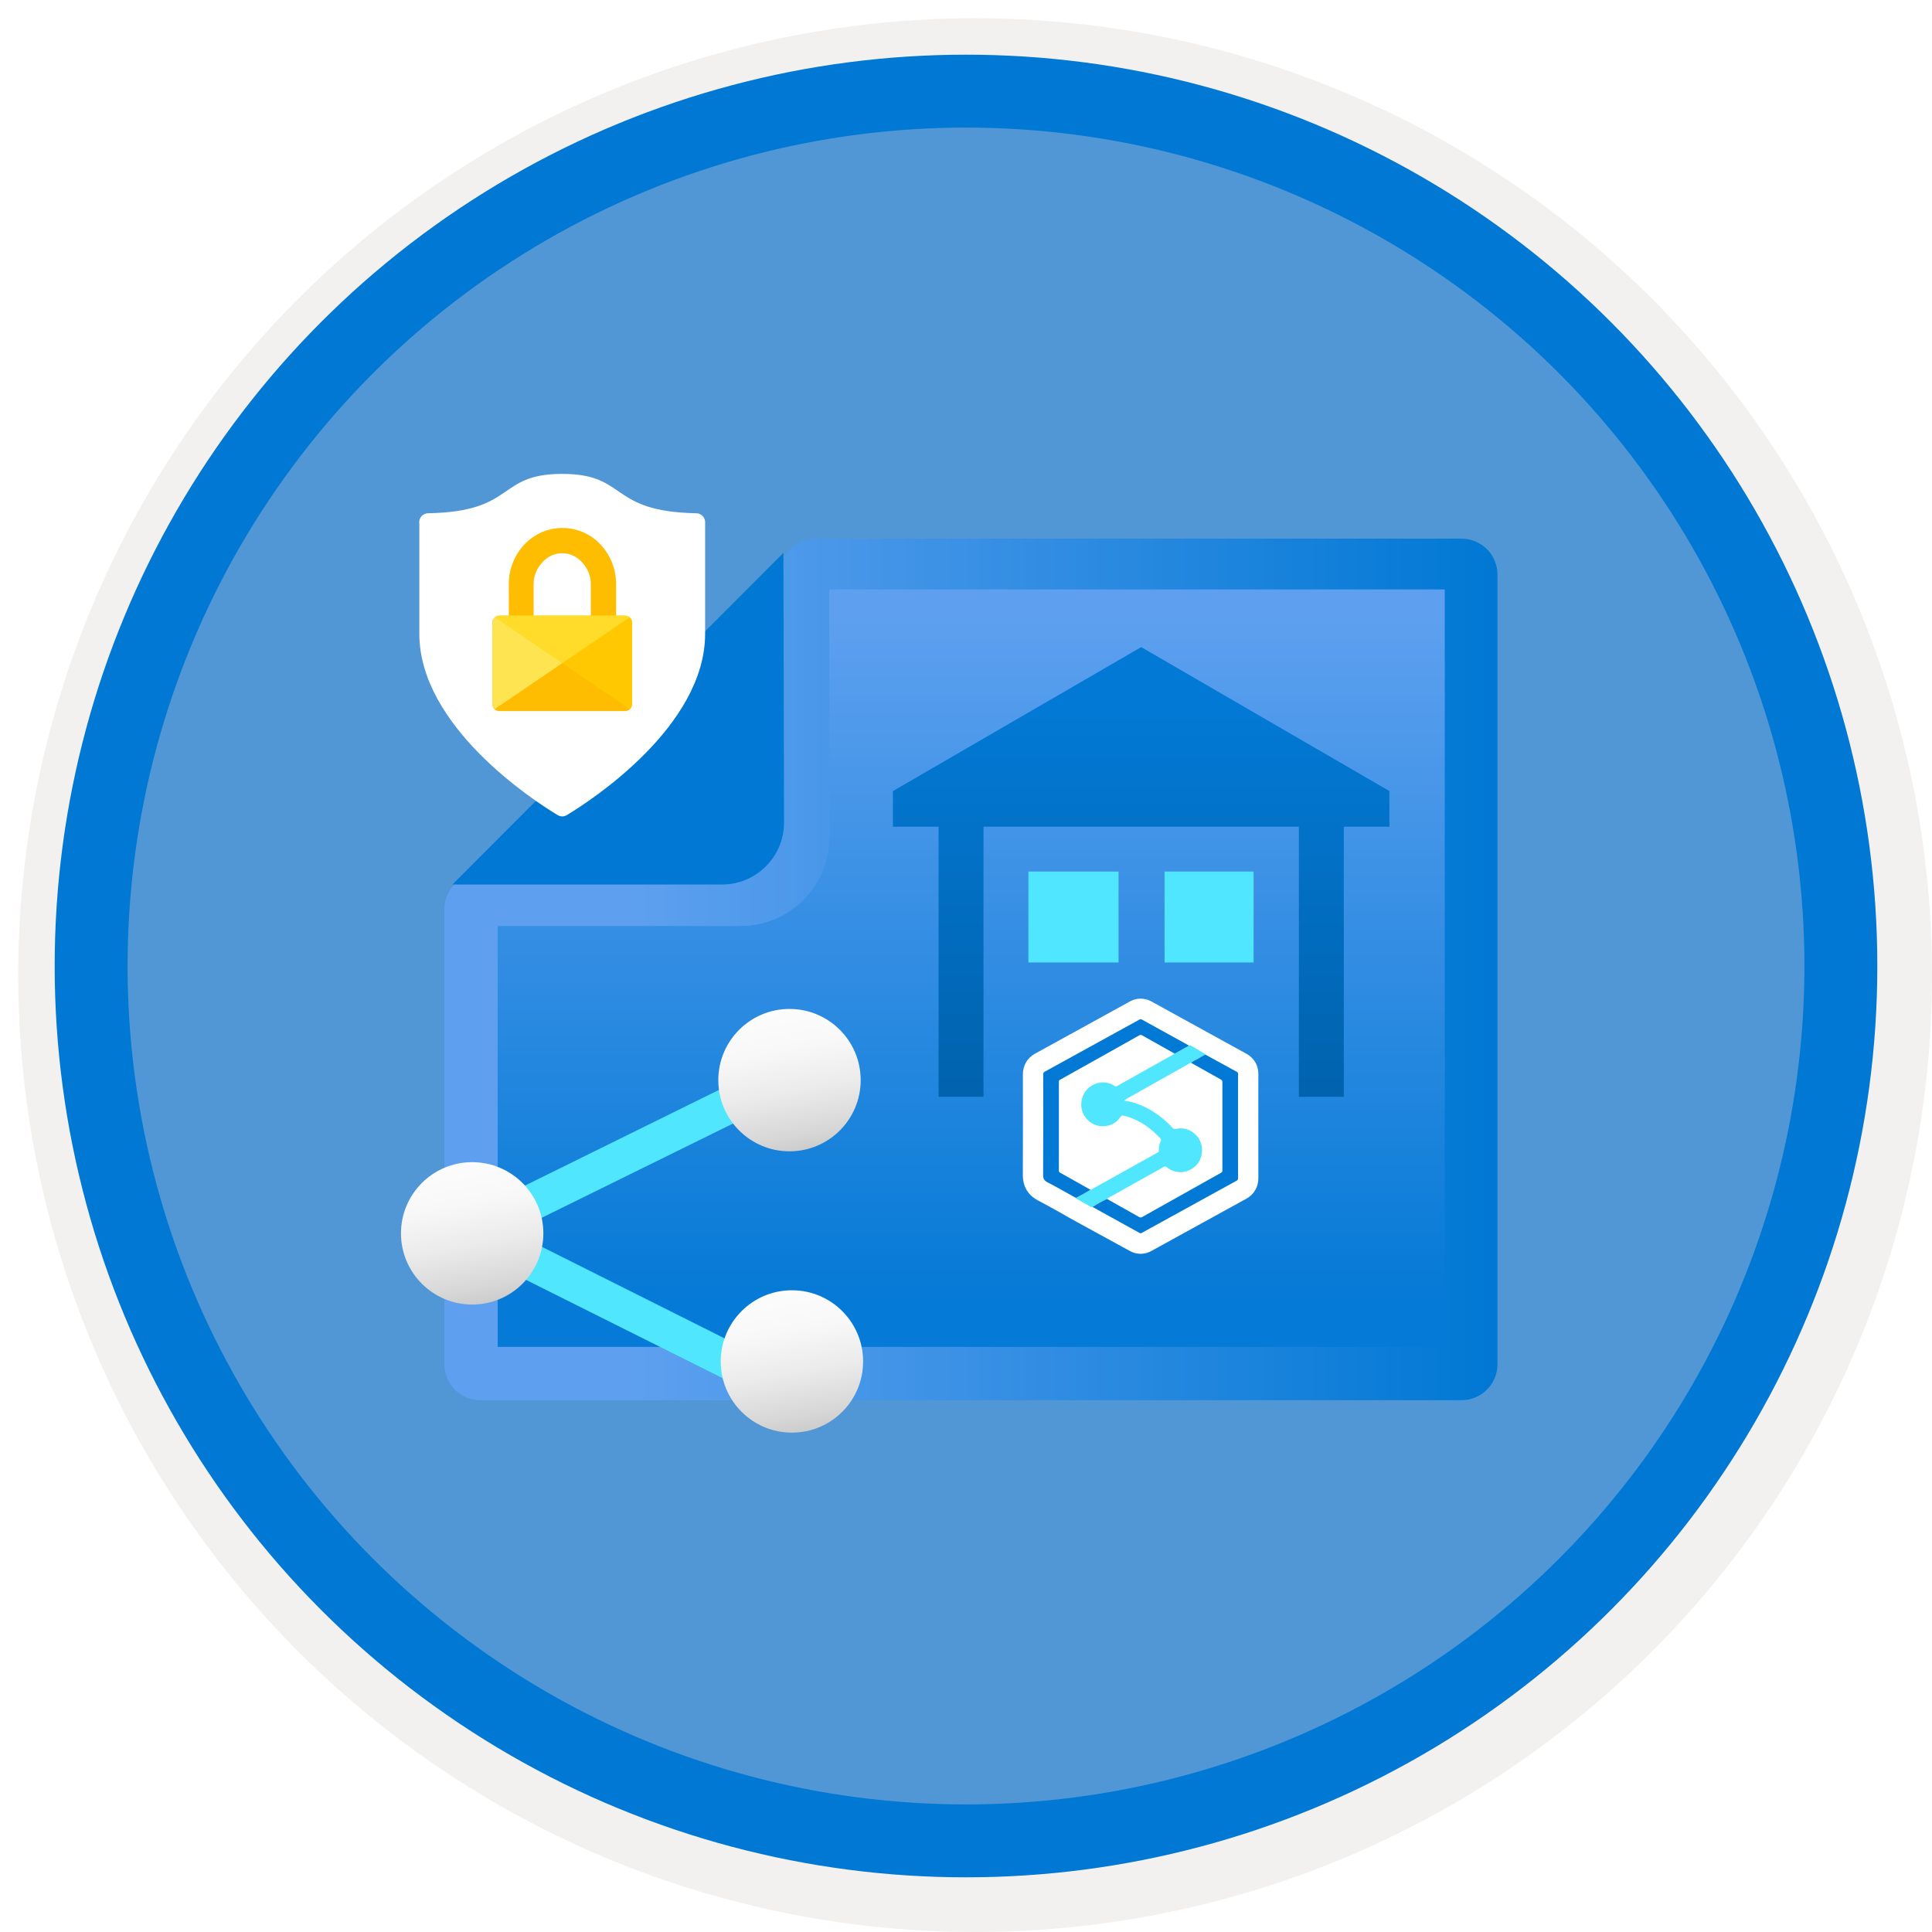<svg width="106" height="106" viewBox="0 0 106 106" fill="none" xmlns="http://www.w3.org/2000/svg">
<g filter="url(#filter0_d)">
<circle cx="53" cy="53" r="49" fill="#5197D5"/>
<circle cx="53" cy="53" r="50.75" stroke="#F2F1F0" stroke-width="3.5"/>
</g>
<circle cx="53" cy="53" r="48" stroke="#0078D4" stroke-width="4"/>
<g filter="url(#filter1_d)">
<path d="M24.823 47.922L24.823 72.51C24.813 73.026 25.014 73.525 25.38 73.891C25.746 74.256 26.244 74.457 26.761 74.448L79.812 74.448C80.329 74.457 80.828 74.256 81.193 73.891C81.559 73.525 81.76 73.026 81.751 72.51L81.751 29.898C81.76 29.378 81.56 28.877 81.195 28.506C80.831 28.135 80.332 27.926 79.812 27.926L44.683 27.926C43.62 27.963 42.778 28.835 42.778 29.898L42.778 44.045C42.778 45.116 41.91 45.984 40.84 45.984L26.761 45.984C26.244 45.974 25.746 46.176 25.38 46.541C25.014 46.907 24.813 47.405 24.823 47.922Z" fill="url(#paint0_linear)"/>
<path fill-rule="evenodd" clip-rule="evenodd" d="M24.38 72.849L24.38 47.888C24.38 46.799 25.264 45.916 26.353 45.916L40.806 45.916C41.895 45.916 42.778 45.032 42.778 43.943L42.778 29.524C42.775 28.498 43.558 27.64 44.581 27.552L80.186 27.552C81.276 27.552 82.159 28.435 82.159 29.524L82.159 72.849C82.159 73.939 81.276 74.822 80.186 74.822L26.353 74.822C25.264 74.822 24.38 73.939 24.38 72.849ZM40.636 48.807L27.305 48.807L27.305 71.898L79.268 71.898L79.268 30.341L45.499 30.341L45.499 43.944C45.499 46.63 43.322 48.807 40.636 48.807Z" fill="url(#paint1_linear)"/>
<path d="M42.982 28.334L24.823 46.528L39.616 46.528C41.494 46.528 43.016 45.006 43.016 43.128L42.982 28.334Z" fill="#0078D4"/>
</g>
<g filter="url(#filter2_d)">
<path d="M69.039 60.599L69.039 60.061V59.55C69.039 58.679 69.039 57.808 69.04 56.938C69.04 56.246 68.587 55.925 68.392 55.819C67.837 55.517 64.084 53.45 63.174 52.946C62.997 52.847 62.526 52.651 61.981 52.952C60.144 53.964 58.484 54.878 56.789 55.809C56.365 56.042 56.121 56.458 56.122 56.949L56.122 57.436C56.124 59.084 56.126 60.788 56.118 62.461C56.114 63.261 56.571 63.667 56.955 63.866C57.319 64.055 57.675 64.254 58.051 64.464C58.18 64.537 58.313 64.611 58.445 64.685C58.464 64.697 58.485 64.71 58.511 64.725C58.546 64.746 58.595 64.774 58.659 64.81C58.766 64.87 58.917 64.954 59.123 65.067C59.499 65.274 60.001 65.547 60.485 65.812C61.095 66.144 61.672 66.458 61.997 66.639C62.103 66.698 62.314 66.791 62.583 66.791C62.765 66.791 62.973 66.749 63.194 66.622C63.76 66.311 64.327 65.999 64.893 65.687C66.034 65.058 67.214 64.409 68.375 63.771C68.8 63.537 69.043 63.124 69.041 62.637C69.039 61.959 69.039 61.267 69.039 60.599Z" fill="white"/>
<path d="M59.939 64.219C59.908 64.229 59.88 64.237 59.846 64.216C59.584 64.064 59.321 63.915 59.057 63.766C59.04 63.756 59.026 63.746 59.03 63.724C59.303 63.587 59.568 63.436 59.83 63.28C59.839 63.278 59.849 63.277 59.856 63.273C61.079 62.592 62.302 61.91 63.525 61.229C63.57 61.205 63.584 61.175 63.581 61.127C63.571 60.946 63.605 60.771 63.685 60.61C63.718 60.544 63.704 60.505 63.659 60.457C63.428 60.207 63.181 59.976 62.901 59.783C62.509 59.512 62.087 59.31 61.62 59.207C61.566 59.195 61.536 59.204 61.502 59.253C61.225 59.65 60.848 59.835 60.366 59.782C59.721 59.711 59.255 59.113 59.331 58.457C59.434 57.569 60.413 57.097 61.151 57.58C61.202 57.613 61.234 57.616 61.287 57.586C62.189 57.078 63.092 56.574 63.994 56.066C64.144 55.981 64.303 55.911 64.44 55.803C64.457 55.798 64.476 55.796 64.491 55.788C64.676 55.684 64.861 55.582 65.044 55.476C65.106 55.44 65.18 55.423 65.225 55.36C65.266 55.354 65.302 55.345 65.345 55.371C65.587 55.517 65.832 55.658 66.076 55.802C66.1 55.817 66.136 55.823 66.138 55.863C65.983 55.927 65.843 56.019 65.698 56.101C65.581 56.169 65.452 56.218 65.35 56.312C65.318 56.309 65.292 56.328 65.266 56.342C64.203 56.941 63.14 57.539 62.077 58.138C61.946 58.212 61.816 58.287 61.684 58.362C61.705 58.391 61.723 58.393 61.741 58.396C62.108 58.447 62.455 58.563 62.788 58.723C63.383 59.008 63.896 59.404 64.342 59.891C64.382 59.935 64.419 59.957 64.483 59.943C64.947 59.841 65.34 59.968 65.662 60.321C66.08 60.781 66.039 61.579 65.575 61.991C65.115 62.4 64.496 62.422 64.016 62.04C63.951 61.989 63.908 61.989 63.841 62.027C62.923 62.543 62.003 63.055 61.085 63.57C60.967 63.637 60.841 63.692 60.734 63.779C60.46 63.909 60.199 64.062 59.939 64.219Z" fill="#50E7FE"/>
<path d="M59.83 63.279C59.568 63.436 59.302 63.587 59.029 63.724C58.508 63.435 57.992 63.138 57.464 62.864C57.286 62.771 57.231 62.667 57.232 62.467C57.241 60.627 57.238 58.787 57.236 56.947C57.236 56.874 57.256 56.833 57.321 56.798C59.053 55.846 60.784 54.893 62.514 53.94C62.556 53.917 62.588 53.905 62.638 53.932C63.5 54.41 64.363 54.884 65.225 55.36C65.18 55.423 65.106 55.44 65.044 55.476C64.861 55.582 64.676 55.684 64.491 55.787C64.476 55.796 64.457 55.798 64.44 55.803C63.846 55.47 63.252 55.138 62.659 54.803C62.601 54.77 62.56 54.772 62.504 54.805C62.158 55.002 61.81 55.196 61.463 55.391C60.363 56.007 59.263 56.624 58.162 57.24C58.12 57.264 58.096 57.288 58.096 57.345C58.098 58.975 58.098 60.606 58.096 62.236C58.096 62.287 58.113 62.312 58.155 62.336C58.326 62.428 58.495 62.524 58.665 62.62C59.053 62.839 59.441 63.059 59.83 63.279Z" fill="#0279D4"/>
<path d="M59.939 64.218C60.199 64.062 60.46 63.908 60.734 63.779C61.32 64.108 61.907 64.436 62.491 64.768C62.556 64.805 62.604 64.808 62.671 64.77C64.109 63.96 65.549 63.152 66.989 62.347C67.049 62.314 67.067 62.279 67.067 62.212C67.065 60.6 67.065 58.987 67.067 57.375C67.067 57.302 67.046 57.263 66.981 57.227C66.436 56.925 65.893 56.618 65.35 56.313C65.452 56.218 65.581 56.169 65.698 56.101C65.843 56.019 65.983 55.927 66.137 55.863C66.713 56.179 67.288 56.497 67.865 56.81C67.923 56.842 67.926 56.883 67.926 56.937C67.925 57.978 67.925 59.019 67.925 60.061C67.925 60.921 67.924 61.781 67.927 62.641C67.928 62.715 67.903 62.749 67.842 62.782C66.113 63.732 64.385 64.684 62.657 65.636C62.619 65.656 62.587 65.682 62.533 65.652C61.67 65.172 60.804 64.696 59.939 64.218Z" fill="#0279D4"/>
</g>
<g filter="url(#filter3_d)">
<path d="M62.612 33.503L48.992 41.402V43.356H51.496V58.177H53.96V43.356H71.264V58.177H73.727V43.356H76.231V41.402L62.612 33.503Z" fill="url(#paint2_linear)"/>
<path fill-rule="evenodd" clip-rule="evenodd" d="M63.894 50.806V45.818H68.78V50.806H63.894ZM61.37 50.806H56.423V45.819H61.37V50.806Z" fill="#50E6FF"/>
</g>
<g filter="url(#filter4_d)">
<path d="M38.687 32.769C38.687 37.835 32.464 41.9 31.101 42.72C30.945 42.815 30.749 42.815 30.594 42.72C29.231 41.9 23.007 37.835 23.007 32.769V26.738C22.983 26.595 23.022 26.448 23.115 26.337C23.207 26.226 23.345 26.16 23.49 26.159C28.338 26.075 27.229 24 30.847 24C34.466 24 33.356 26.075 38.205 26.159C38.469 26.165 38.681 26.378 38.687 26.642V32.769Z" fill="white"/>
<path fill-rule="evenodd" clip-rule="evenodd" d="M33.802 31.78H34.285C34.394 31.776 34.499 31.819 34.575 31.897C34.651 31.975 34.69 32.081 34.683 32.19V36.629C34.683 36.733 34.641 36.833 34.566 36.906C34.491 36.979 34.389 37.018 34.285 37.015H27.41C27.305 37.018 27.204 36.979 27.129 36.906C27.054 36.833 27.012 36.733 27.012 36.629V32.19C27.004 32.077 27.047 31.966 27.128 31.887C27.209 31.808 27.321 31.769 27.434 31.78H27.916V30.067C27.907 29.258 28.209 28.476 28.761 27.884C29.302 27.299 30.062 26.966 30.859 26.966C31.656 26.966 32.417 27.299 32.958 27.884C33.509 28.477 33.811 29.258 33.802 30.067V31.78ZM29.279 30.043V31.78H32.415V30.031C32.413 29.69 32.308 29.358 32.114 29.078C32.056 28.993 31.992 28.912 31.921 28.837C31.648 28.53 31.258 28.355 30.847 28.355C30.437 28.355 30.046 28.53 29.774 28.837C29.457 29.159 29.28 29.592 29.279 30.043Z" fill="#FFBD02"/>
<path d="M27.41 31.779H34.285C34.378 31.78 34.468 31.814 34.538 31.876L27.157 36.894C27.069 36.822 27.017 36.717 27.012 36.604V32.19C27.005 32.081 27.044 31.974 27.12 31.896C27.196 31.818 27.301 31.776 27.41 31.779Z" fill="#FFE452"/>
<path opacity="0.5" d="M34.285 31.779H27.41C27.316 31.78 27.227 31.814 27.157 31.876L34.538 36.894C34.629 36.825 34.683 36.718 34.683 36.604V32.19C34.69 32.081 34.651 31.974 34.575 31.896C34.499 31.818 34.394 31.776 34.285 31.779Z" fill="#FFD400"/>
</g>
<g filter="url(#filter5_d)">
<g filter="url(#filter6_d)">
<path d="M43.018 73.3L23.622 63.602L43.018 54.037L43.911 55.824L28.123 63.602L43.911 71.513L43.018 73.3Z" fill="#50E7FE"/>
<circle cx="25.906" cy="63.669" r="3.906" fill="url(#paint3_linear)"/>
<circle cx="43.316" cy="55.262" r="3.906" fill="url(#paint4_linear)"/>
</g>
<circle cx="43.449" cy="72.697" r="3.906" fill="url(#paint5_linear)"/>
</g>
<defs>
<filter id="filter0_d" x="0.5" y="0.5" width="105.5" height="105.5" filterUnits="userSpaceOnUse" color-interpolation-filters="sRGB">
<feFlood flood-opacity="0" result="BackgroundImageFix"/>
<feColorMatrix in="SourceAlpha" type="matrix" values="0 0 0 0 0 0 0 0 0 0 0 0 0 0 0 0 0 0 127 0"/>
<feOffset dx="0.5" dy="0.5"/>
<feColorMatrix type="matrix" values="0 0 0 0 0.824 0 0 0 0 0.831 0 0 0 0 0.835 0 0 0 1 0"/>
<feBlend mode="normal" in2="BackgroundImageFix" result="effect1_dropShadow"/>
<feBlend mode="normal" in="SourceGraphic" in2="effect1_dropShadow" result="shape"/>
</filter>
<filter id="filter1_d" x="20.38" y="25.552" width="65.778" height="55.27" filterUnits="userSpaceOnUse" color-interpolation-filters="sRGB">
<feFlood flood-opacity="0" result="BackgroundImageFix"/>
<feColorMatrix in="SourceAlpha" type="matrix" values="0 0 0 0 0 0 0 0 0 0 0 0 0 0 0 0 0 0 127 0"/>
<feOffset dy="2"/>
<feGaussianBlur stdDeviation="2"/>
<feColorMatrix type="matrix" values="0 0 0 0 0 0 0 0 0 0 0 0 0 0 0 0 0 0 0.15 0"/>
<feBlend mode="normal" in2="BackgroundImageFix" result="effect1_dropShadow"/>
<feBlend mode="normal" in="SourceGraphic" in2="effect1_dropShadow" result="shape"/>
</filter>
<filter id="filter2_d" x="52.118" y="50.791" width="20.923" height="22" filterUnits="userSpaceOnUse" color-interpolation-filters="sRGB">
<feFlood flood-opacity="0" result="BackgroundImageFix"/>
<feColorMatrix in="SourceAlpha" type="matrix" values="0 0 0 0 0 0 0 0 0 0 0 0 0 0 0 0 0 0 127 0"/>
<feOffset dy="2"/>
<feGaussianBlur stdDeviation="2"/>
<feColorMatrix type="matrix" values="0 0 0 0 0 0 0 0 0 0 0 0 0 0 0 0 0 0 0.15 0"/>
<feBlend mode="normal" in2="BackgroundImageFix" result="effect1_dropShadow"/>
<feBlend mode="normal" in="SourceGraphic" in2="effect1_dropShadow" result="shape"/>
</filter>
<filter id="filter3_d" x="44.992" y="31.503" width="35.239" height="32.674" filterUnits="userSpaceOnUse" color-interpolation-filters="sRGB">
<feFlood flood-opacity="0" result="BackgroundImageFix"/>
<feColorMatrix in="SourceAlpha" type="matrix" values="0 0 0 0 0 0 0 0 0 0 0 0 0 0 0 0 0 0 127 0"/>
<feOffset dy="2"/>
<feGaussianBlur stdDeviation="2"/>
<feColorMatrix type="matrix" values="0 0 0 0 0 0 0 0 0 0 0 0 0 0 0 0 0 0 0.15 0"/>
<feBlend mode="normal" in2="BackgroundImageFix" result="effect1_dropShadow"/>
<feBlend mode="normal" in="SourceGraphic" in2="effect1_dropShadow" result="shape"/>
</filter>
<filter id="filter4_d" x="19" y="22" width="23.687" height="26.791" filterUnits="userSpaceOnUse" color-interpolation-filters="sRGB">
<feFlood flood-opacity="0" result="BackgroundImageFix"/>
<feColorMatrix in="SourceAlpha" type="matrix" values="0 0 0 0 0 0 0 0 0 0 0 0 0 0 0 0 0 0 127 0"/>
<feOffset dy="2"/>
<feGaussianBlur stdDeviation="2"/>
<feColorMatrix type="matrix" values="0 0 0 0 0 0 0 0 0 0 0 0 0 0 0 0 0 0 0.15 0"/>
<feBlend mode="normal" in2="BackgroundImageFix" result="effect1_dropShadow"/>
<feBlend mode="normal" in="SourceGraphic" in2="effect1_dropShadow" result="shape"/>
</filter>
<filter id="filter5_d" x="18" y="49.356" width="33.355" height="33.246" filterUnits="userSpaceOnUse" color-interpolation-filters="sRGB">
<feFlood flood-opacity="0" result="BackgroundImageFix"/>
<feColorMatrix in="SourceAlpha" type="matrix" values="0 0 0 0 0 0 0 0 0 0 0 0 0 0 0 0 0 0 127 0"/>
<feOffset dy="2"/>
<feGaussianBlur stdDeviation="2"/>
<feColorMatrix type="matrix" values="0 0 0 0 0 0 0 0 0 0 0 0 0 0 0 0 0 0 0.15 0"/>
<feBlend mode="normal" in2="BackgroundImageFix" result="effect1_dropShadow"/>
<feBlend mode="normal" in="SourceGraphic" in2="effect1_dropShadow" result="shape"/>
</filter>
<filter id="filter6_d" x="18" y="49.356" width="33.221" height="29.944" filterUnits="userSpaceOnUse" color-interpolation-filters="sRGB">
<feFlood flood-opacity="0" result="BackgroundImageFix"/>
<feColorMatrix in="SourceAlpha" type="matrix" values="0 0 0 0 0 0 0 0 0 0 0 0 0 0 0 0 0 0 127 0"/>
<feOffset dy="2"/>
<feGaussianBlur stdDeviation="2"/>
<feColorMatrix type="matrix" values="0 0 0 0 0 0 0 0 0 0 0 0 0 0 0 0 0 0 0.15 0"/>
<feBlend mode="normal" in2="BackgroundImageFix" result="effect1_dropShadow"/>
<feBlend mode="normal" in="SourceGraphic" in2="effect1_dropShadow" result="shape"/>
</filter>
<linearGradient id="paint0_linear" x1="62.879" y1="69.209" x2="62.879" y2="31.718" gradientUnits="userSpaceOnUse">
<stop stop-color="#057AD6"/>
<stop offset="1" stop-color="#5EA0EF"/>
</linearGradient>
<linearGradient id="paint1_linear" x1="82.193" y1="27.538" x2="24.38" y2="27.538" gradientUnits="userSpaceOnUse">
<stop stop-color="#0078D4"/>
<stop offset="0.82" stop-color="#5EA0EF"/>
</linearGradient>
<linearGradient id="paint2_linear" x1="48.992" y1="37.026" x2="48.992" y2="59.419" gradientUnits="userSpaceOnUse">
<stop stop-color="#0279D4"/>
<stop offset="1" stop-color="#0161AB"/>
</linearGradient>
<linearGradient id="paint3_linear" x1="30.44" y1="66.83" x2="29.083" y2="59.151" gradientUnits="userSpaceOnUse">
<stop stop-color="#CCCCCC"/>
<stop offset="0.12" stop-color="#D7D7D7"/>
<stop offset="0.42" stop-color="#EBEBEB"/>
<stop offset="0.72" stop-color="#F8F8F8"/>
<stop offset="1" stop-color="#FCFCFC"/>
</linearGradient>
<linearGradient id="paint4_linear" x1="47.867" y1="58.456" x2="46.51" y2="50.744" gradientUnits="userSpaceOnUse">
<stop stop-color="#CCCCCC"/>
<stop offset="0.12" stop-color="#D7D7D7"/>
<stop offset="0.42" stop-color="#EBEBEB"/>
<stop offset="0.72" stop-color="#F8F8F8"/>
<stop offset="1" stop-color="#FCFCFC"/>
</linearGradient>
<linearGradient id="paint5_linear" x1="47.983" y1="75.858" x2="46.627" y2="68.179" gradientUnits="userSpaceOnUse">
<stop stop-color="#CCCCCC"/>
<stop offset="0.12" stop-color="#D7D7D7"/>
<stop offset="0.42" stop-color="#EBEBEB"/>
<stop offset="0.72" stop-color="#F8F8F8"/>
<stop offset="1" stop-color="#FCFCFC"/>
</linearGradient>
</defs>
</svg>
